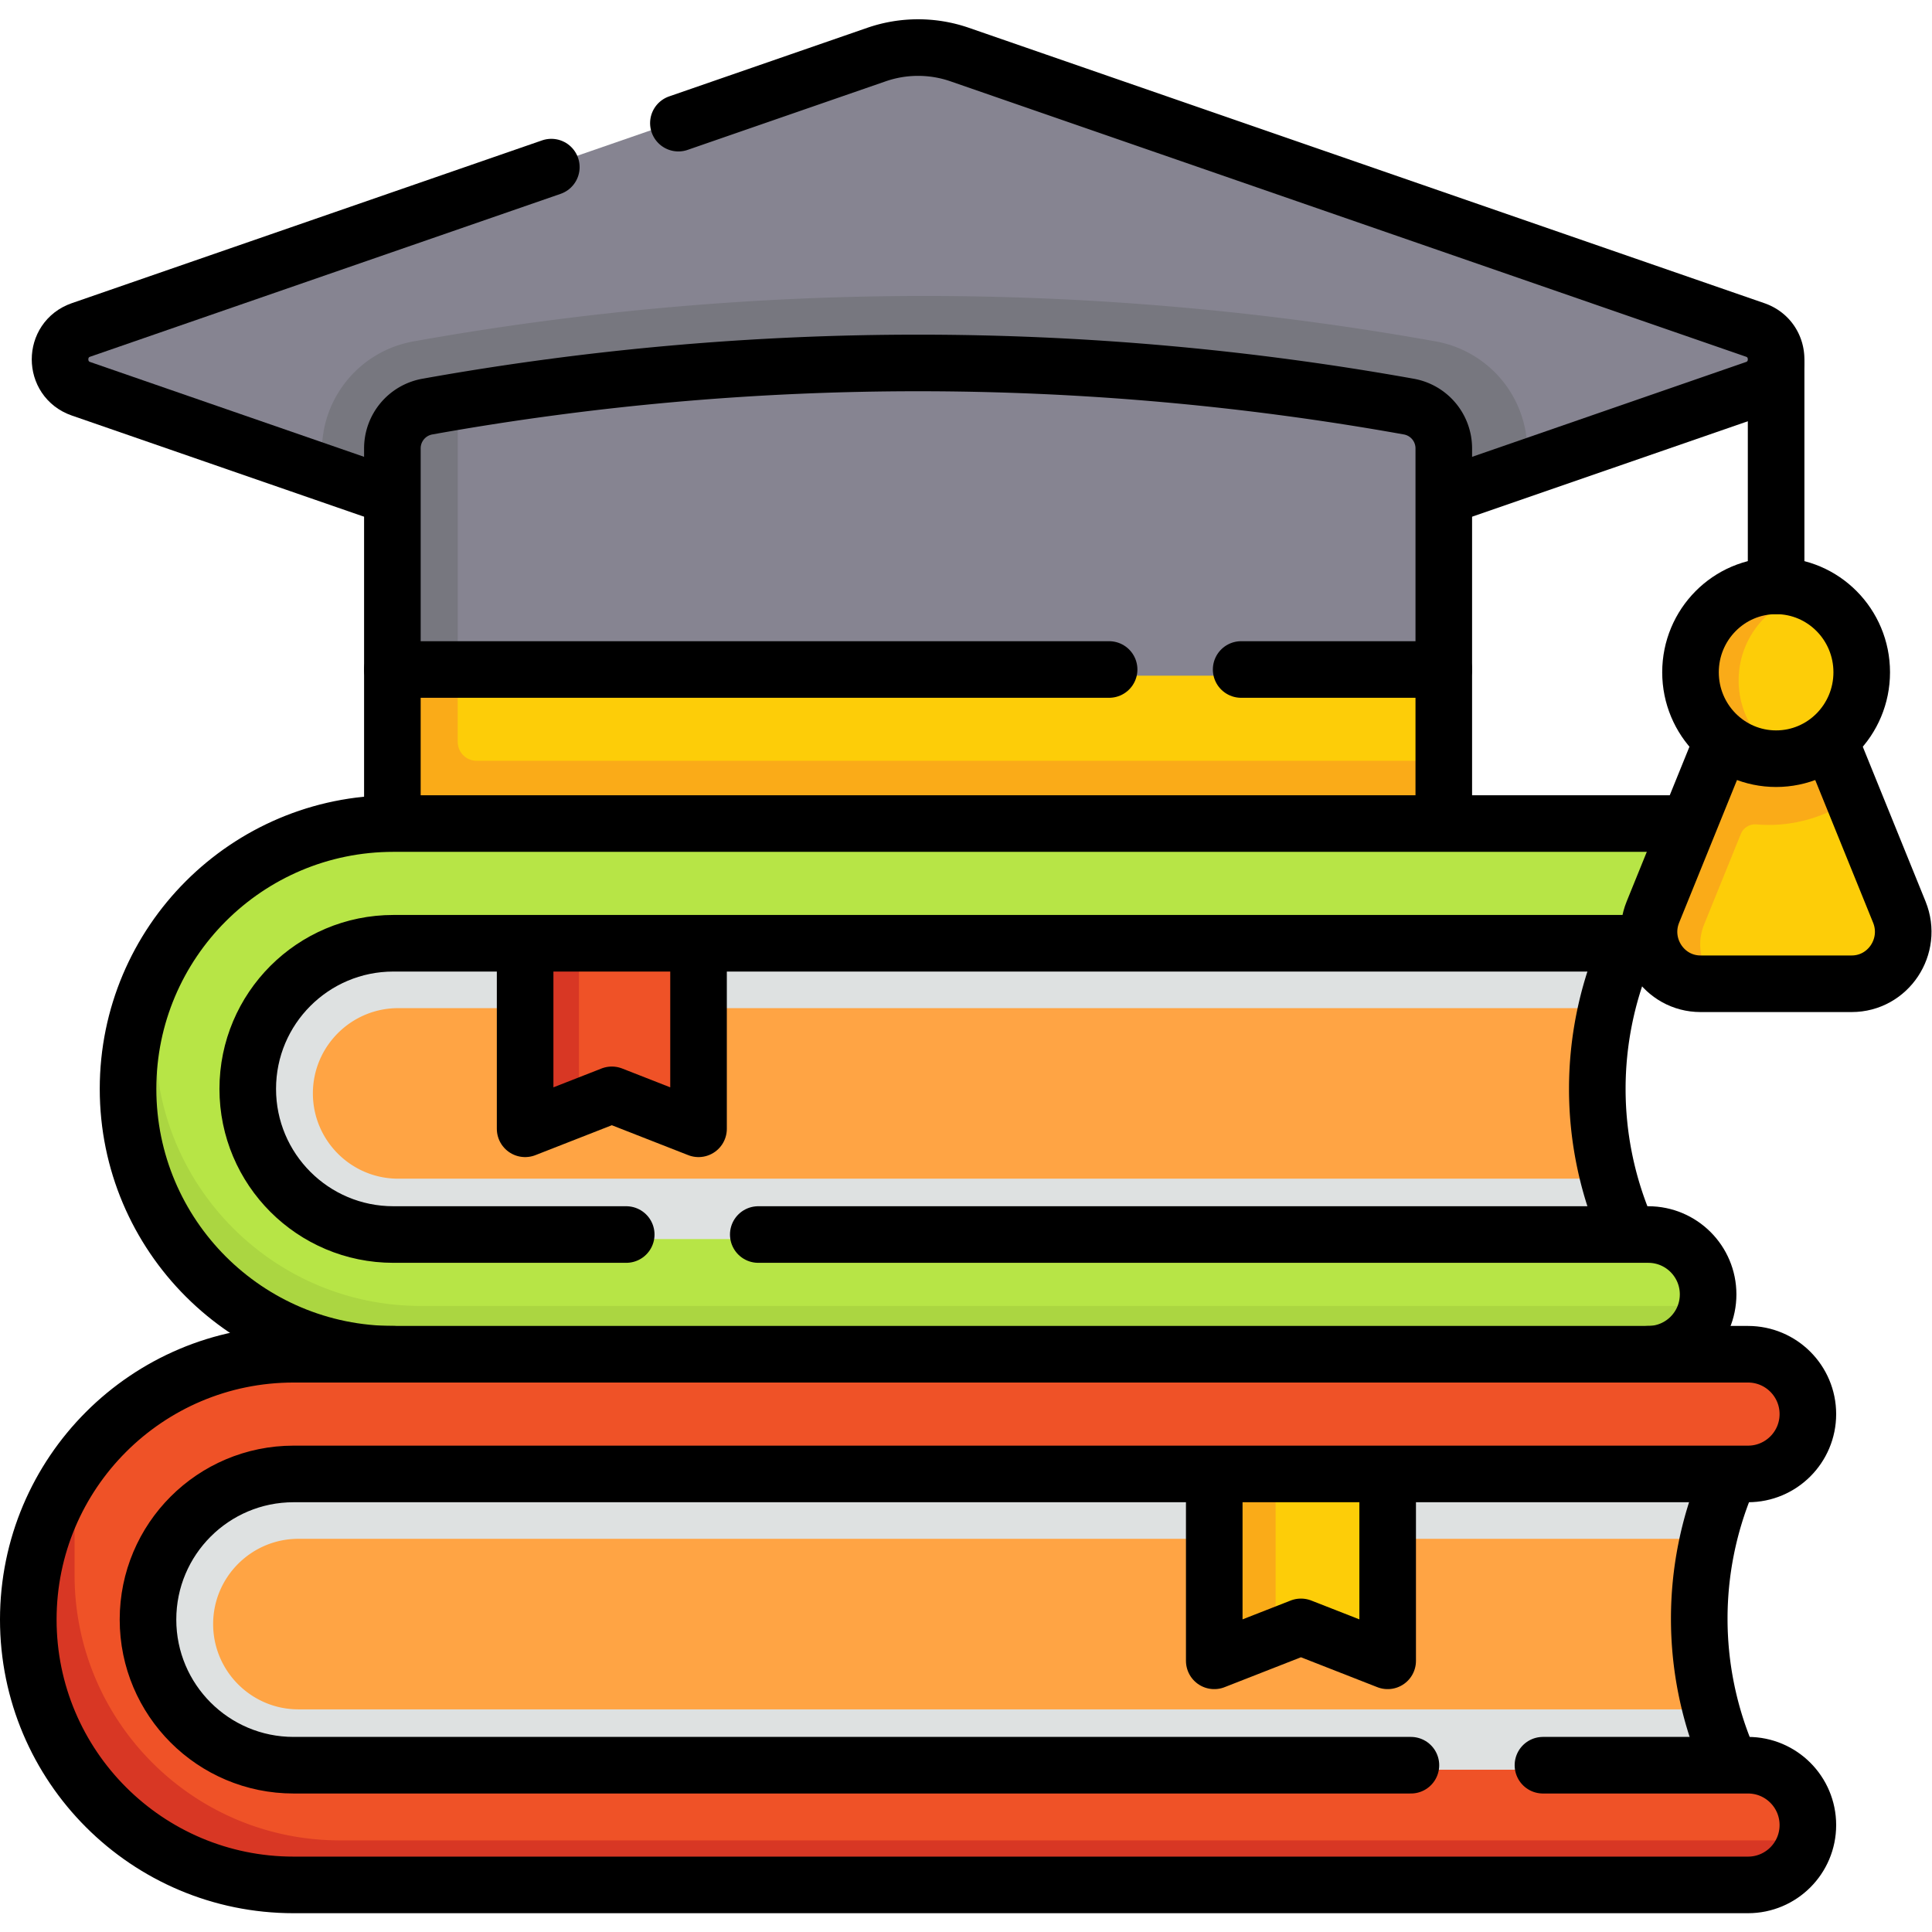 <svg xmlns="http://www.w3.org/2000/svg" xmlns:xlink="http://www.w3.org/1999/xlink" width="512" height="512" x="0" y="0" viewBox="0 0 682.667 682.667" style="enable-background:new 0 0 512 512" xml:space="preserve" class=""><g><defs><clipPath id="a" clipPathUnits="userSpaceOnUse"><path d="M0 512h512V0H0Z" fill="#000000" opacity="1" data-original="#000000"></path></clipPath></defs><g clip-path="url(#a)" transform="matrix(1.333 0 0 -1.333 0 682.667)"><path d="M0 0c-9.55-23.055-10.151-51.557-.601-74.612L7.617-90.71h-354.721s-66.042 37.107 0 103.149L4.553 19.687Z" style="fill-opacity:1;fill-rule:nonzero;stroke:none" transform="translate(432.44 260.898)" fill="#ffa444" data-original="#f1f2f2" class="" opacity="1"></path><path d="M0 0h-354.72s-66.04 37.11 0 103.15l351.66 7.25-4.56-19.69a96.593 96.593 0 0 1-5.01-16h-321.88c-12.47 0-22.61-10.14-22.61-22.6 0-12.47 10.14-22.61 22.61-22.61h322c1.08-4.61 2.51-9.1 4.29-13.4z" style="fill-opacity:1;fill-rule:nonzero;stroke:none" transform="translate(440.059 170.185)" fill="#dee1e1" data-original="#dee1e1" class=""></path><path d="m0 0-324.24.511c-38.845 0-72.205 24.779-72.205 63.625 0 8.579-1.493 19.83 1.319 27.431 9.92 26.818 35.721 45.934 65.987 45.934H3.5c8.762 0 15.865-7.104 15.865-15.865 0-8.762-7.103-15.865-15.865-15.865h-251.75L-272.836 100l-21.382 5.771h-34.921c-21.321 0-38.605-17.285-38.605-38.606 0-21.32 17.284-38.604 38.605-38.604H3.5c8.762 0 15.865-7.104 15.865-15.866 0-.632-.037-1.256-.109-1.868C18.332 2.945 8.13 0 0 0" style="fill-opacity:1;fill-rule:nonzero;stroke:none" transform="translate(434.687 155.128)" fill="#b7e546" data-original="#b7e546" class=""></path><path d="M0 0a15.89 15.89 0 0 0-4.53-9.351C-7.41-12.221-11.37-14-15.75-14l-164.337-9.85L-348.39-14c-38.85 0-70.34 31.489-70.34 70.34 0 10.13 2.14 19.76 6 28.46V70.34c0-38.851 31.49-70.34 70.34-70.34Z" style="fill-opacity:1;fill-rule:nonzero;stroke:none" transform="translate(453.938 165.956)" fill="#abd641" data-original="#abd641"></path><path d="M0 0v46.251h-32.966l-11.704-1.175L-43.968 2A2 2 0 0 1-41.239.138l8.272 2.022 9.254 3.623c.469.184.99.184 1.459 0l19.525-7.645A2 2 0 0 1 0 0" style="fill-opacity:1;fill-rule:nonzero;stroke:none" transform="translate(186.436 214.648)" fill="#ef5227" data-original="#ef5227"></path><path d="M0 0v-44.09l-10.27-4.02c-1.31-.51-2.73.45-2.73 1.86V0Z" style="fill-opacity:1;fill-rule:nonzero;stroke:none" transform="translate(153.47 260.896)" fill="#d83724" data-original="#d83724" class=""></path><path d="M0 0v-22.55l-1-10.001c0-3.869-3.14-7-7-7l-266.51 1c-3.87 0-7 3.131-7 7l-2 31.551 136.813 6.537z" style="fill-opacity:1;fill-rule:nonzero;stroke:none" transform="translate(386.846 333.016)" fill="#fdcd08" data-original="#fdcd08" class=""></path><path d="M0 0c-6.26-15.432-12.56-30.656-18.82-46.088-3.742-9.224 2.981-19.332 12.857-19.332l11.576-1h28.158c9.877 0 16.6 10.108 12.857 19.332L33.573-14.906 25.362 0Z" style="fill-opacity:1;fill-rule:nonzero;stroke:none" transform="translate(455.553 314.191)" fill="#fdcd08" data-original="#fdcd08" class=""></path><path d="M0 0c8.228-.749 16.858 1.411 23.493 5.687l-7.02 17.545-11.601-3.467.001.003-15.123 2.017c-1.911-4.71-4.687-11.397-6.597-16.107l.001-.001-13.051-32.169c-3.74-9.231 2.98-19.33 12.85-19.33h16c-9.87 0-16.59 10.099-12.85 19.33 3.251 8.008 6.5 16.014 9.748 24.022C-3.476-.81-1.785.163 0 0" style="fill-opacity:1;fill-rule:nonzero;stroke:none" transform="translate(465.633 293.598)" fill="#faab18" data-original="#faab18" class=""></path><path d="M0 0c0 10.22-6.518 18.902-15.585 22.045-2.352.814-5.769-.636-8.393-.636-12.749 0-20.596-8.541-20.596-21.409 0-12.869 9.538-20.591 22.287-20.591 2.625 0 4.35-2.267 6.701-1.453C-6.518-18.902 0-10.22 0 0" style="fill-opacity:1;fill-rule:nonzero;stroke:none" transform="translate(492.042 331.76)" fill="#fdcd08" data-original="#fdcd08" class=""></path><path d="M0 0a22.773 22.773 0 0 0-7.5-1.26c-12.75 0-23.08 10.441-23.08 23.311 0 12.859 10.33 23.3 23.08 23.3 2.62 0 5.15-.441 7.5-1.26-9.07-3.141-15.58-11.83-15.58-22.04C-15.58 11.83-9.07 3.141 0 0" style="fill-opacity:1;fill-rule:nonzero;stroke:none" transform="translate(476.456 309.715)" fill="#faab18" data-original="#faab18" class=""></path><path d="m0 0-65.959-22.834-18 1.846-128.029-52.399a41.973 41.973 0 0 0-27.456 0l-128.025 50.356-17.999.196L-451.432 0c-7.529 2.606-7.529 13.256 0 15.862l214.49 74.252a34.31 34.31 0 0 0 22.452 0L0 15.862C7.53 13.256 7.53 2.606 0 0" style="fill-opacity:1;fill-rule:nonzero;stroke:none" transform="translate(470.805 408.712)" fill="#868491" data-original="#868491" class=""></path><path d="M0 0v-6.771L-146.03-57.32a41.959 41.959 0 0 0-27.46 0L-319.51-6.771V0c0 14.27 10.19 26.45 24.24 28.979 44.64 8 90.23 12.05 135.51 12.05 45.28 0 90.88-4.05 135.52-12.05A29.52 29.52 0 0 0-6.85 18.88C-2.45 13.63 0 6.91 0 0" style="fill-opacity:1;fill-rule:nonzero;stroke:none" transform="translate(404.846 392.646)" fill="#77777f" data-original="#77777f" class=""></path><path d="M0 0v-59.63h-280.51l-1 57.63c0 5.54 3.97 10.279 9.42 11.26 2.858.511 3.717 3.007 6.579 3.485A750.18 750.18 0 0 0-141.76 23.029c44.29 0 88.58-3.929 132.34-11.769 2.72-.49 5.08-1.92 6.75-3.92C-.99 5.34 0 2.77 0 0" style="fill-opacity:1;fill-rule:nonzero;stroke:none" transform="translate(386.846 392.646)" fill="#868491" data-original="#868491" class=""></path><path d="M0 0v-11c0-3.869-3.14-7-7-7h-269.51a7 7 0 0 0-7 7v33.551l9 6.537 9-6.537V5a5 5 0 0 1 5-5z" style="fill-opacity:1;fill-rule:nonzero;stroke:none" transform="translate(386.846 310.465)" fill="#faab18" data-original="#faab18" class=""></path><path d="M0 0v-72.369h-18v59.63c0 5.54 3.97 10.279 9.42 11.26C-5.72-.97-2.86-.47 0 0" style="fill-opacity:1;fill-rule:nonzero;stroke:none" transform="translate(121.336 405.385)" fill="#77777f" data-original="#77777f" class=""></path><path d="M0 0a94.097 94.097 0 0 0 0 72.014l3.043 13.518H-405.87s-46.03-50.042 2.991-99.063L5.705-16.596Z" style="fill-opacity:1;fill-rule:nonzero;stroke:none" transform="translate(458.864 45.848)" fill="#ffa444" data-original="#f1f2f2" class="" opacity="1"></path><path d="m0 0-408.58 3.06c-49.03 49.02-2.99 99.06-2.99 99.06l410.874-.759L-5.7 88.609a93.686 93.686 0 0 1-4.47-13.639h-375.29c-12.47 0-22.61-10.14-22.61-22.6 0-12.471 10.14-22.61 22.61-22.61h375.41A94.86 94.86 0 0 1-5.7 16.59z" style="fill-opacity:1;fill-rule:nonzero;stroke:none" transform="translate(464.568 29.256)" fill="#dee1e1" data-original="#dee1e1" class=""></path><path d="m0 0-369.702.681c-38.845 0-73.021 21.921-73.021 60.766 0 12.328-3.015 29.304 2.557 39.379 11.985 21.671 35.074 36.345 61.591 36.345H6.948c8.762 0 15.865-7.104 15.865-15.865 0-8.762-7.103-15.866-15.865-15.866h-95.521l-24.959-5.525-21.008 5.525h-244.035c-21.321 0-38.605-17.284-38.605-38.605 0-21.32 17.284-38.605 38.605-38.605H6.948c8.762 0 15.865-7.103 15.865-15.865 0-.978-.088-1.936-.258-2.866C21.206 2.104 7.784 0 0 0" style="fill-opacity:1;fill-rule:nonzero;stroke:none" transform="translate(457.68 14.787)" fill="#ef5227" data-original="#ef5227"></path><path d="M0 0a15.804 15.804 0 0 0-4.39-8.35A15.826 15.826 0 0 0-15.61-13h-385.52c-38.85 0-70.34 31.49-70.34 70.341 0 13.899 4.03 26.859 11 37.779V70.341C-460.47 31.49-428.98 0-390.13 0Z" style="fill-opacity:1;fill-rule:nonzero;stroke:none" transform="translate(480.238 24.285)" fill="#d83724" data-original="#d83724" class=""></path><path d="M0 0v46.626h-30.967l-13.737-.837L-43.968 2A2 2 0 0 1-41.239.138l10.27 2.804 7.256 2.841c.469.184.989.184 1.459 0l19.525-7.645A2 2 0 0 1 0 0" style="fill-opacity:1;fill-rule:nonzero;stroke:none" transform="translate(369.108 73.616)" fill="#fdcd08" data-original="#fdcd08" class=""></path><path d="M0 0v-43.689l-12.27-4.8C-13.58-49-15-48.039-15-46.63V0Z" style="fill-opacity:1;fill-rule:nonzero;stroke:none" transform="translate(338.14 120.245)" fill="#faab18" data-original="#faab18" class=""></path><path d="M0 0c-38.845 0-70.335 31.49-70.335 70.335v.001c0 38.845 31.49 70.335 70.335 70.335h339.639" style="stroke-width:15;stroke-linecap:round;stroke-linejoin:round;stroke-miterlimit:10;stroke-dasharray:none;stroke-opacity:1" transform="translate(104.277 153.152)" fill="none" stroke="#000000" stroke-width="15" stroke-linecap="round" stroke-linejoin="round" stroke-miterlimit="10" stroke-dasharray="none" stroke-opacity="" data-original="#000000" opacity="1" class=""></path><path d="M0 0h235.917c8.762 0 15.865-7.104 15.865-15.865 0-8.763-7.103-15.865-15.865-15.865" style="stroke-width:15;stroke-linecap:round;stroke-linejoin:round;stroke-miterlimit:10;stroke-dasharray:none;stroke-opacity:1" transform="translate(201 184.883)" fill="none" stroke="#000000" stroke-width="15" stroke-linecap="round" stroke-linejoin="round" stroke-miterlimit="10" stroke-dasharray="none" stroke-opacity="" data-original="#000000" opacity="1" class=""></path><path d="M0 0h-332.639c-21.321 0-38.605-17.284-38.605-38.605 0-21.321 17.284-38.605 38.605-38.605h61.722" style="stroke-width:15;stroke-linecap:round;stroke-linejoin:round;stroke-miterlimit:10;stroke-dasharray:none;stroke-opacity:1" transform="translate(436.916 262.093)" fill="none" stroke="#000000" stroke-width="15" stroke-linecap="round" stroke-linejoin="round" stroke-miterlimit="10" stroke-dasharray="none" stroke-opacity="" data-original="#000000" opacity="1" class=""></path><path d="M0 0a94.09 94.09 0 0 1 0-72.015" style="stroke-width:15;stroke-linecap:round;stroke-linejoin:round;stroke-miterlimit:10;stroke-dasharray:none;stroke-opacity:1" transform="translate(430.57 259.495)" fill="none" stroke="#000000" stroke-width="15" stroke-linecap="round" stroke-linejoin="round" stroke-miterlimit="10" stroke-dasharray="none" stroke-opacity="" data-original="#000000" opacity="1" class=""></path><path d="M0 0a94.1 94.1 0 0 1 0-72.015" style="stroke-width:15;stroke-linecap:round;stroke-linejoin:round;stroke-miterlimit:10;stroke-dasharray:none;stroke-opacity:1" transform="translate(457.593 119.057)" fill="none" stroke="#000000" stroke-width="15" stroke-linecap="round" stroke-linejoin="round" stroke-miterlimit="10" stroke-dasharray="none" stroke-opacity="" data-original="#000000" opacity="1" class=""></path><path d="M0 0v-48.653l22.984 9 22.984-9V0" style="stroke-width:15;stroke-linecap:round;stroke-linejoin:round;stroke-miterlimit:10;stroke-dasharray:none;stroke-opacity:1" transform="translate(139.198 261.565)" fill="none" stroke="#000000" stroke-width="15" stroke-linecap="round" stroke-linejoin="round" stroke-miterlimit="10" stroke-dasharray="none" stroke-opacity="" data-original="#000000" opacity="1" class=""></path><path d="M0 0h54.358c8.763 0 15.866-7.104 15.866-15.865 0-8.763-7.103-15.865-15.866-15.865h-385.523c-38.845 0-70.335 31.49-70.335 70.334v.001c0 38.845 31.49 70.335 70.335 70.335H54.358c8.763 0 15.866-7.103 15.866-15.865S63.121 77.21 54.358 77.21h-385.523c-21.321 0-38.605-17.284-38.605-38.606C-369.77 17.284-352.486 0-331.165 0H-35" style="stroke-width:15;stroke-linecap:round;stroke-linejoin:round;stroke-miterlimit:10;stroke-dasharray:none;stroke-opacity:1" transform="translate(409 44.212)" fill="none" stroke="#000000" stroke-width="15" stroke-linecap="round" stroke-linejoin="round" stroke-miterlimit="10" stroke-dasharray="none" stroke-opacity="" data-original="#000000" opacity="1" class=""></path><path d="M0 0v-48.653l22.984 9 22.984-9V0" style="stroke-width:15;stroke-linecap:round;stroke-linejoin:round;stroke-miterlimit:10;stroke-dasharray:none;stroke-opacity:1" transform="translate(321.87 120.533)" fill="none" stroke="#000000" stroke-width="15" stroke-linecap="round" stroke-linejoin="round" stroke-miterlimit="10" stroke-dasharray="none" stroke-opacity="" data-original="#000000" opacity="1" class=""></path><path d="m0 0 52.499 18.174a33.734 33.734 0 0 0 22.072 0L285.428-54.82c7.402-2.563 7.402-13.032 0-15.594L203.229-98.87" style="stroke-width:15;stroke-linecap:round;stroke-linejoin:round;stroke-miterlimit:10;stroke-dasharray:none;stroke-opacity:1" transform="translate(179.827 479.488)" fill="none" stroke="#000000" stroke-width="15" stroke-linecap="round" stroke-linejoin="round" stroke-miterlimit="10" stroke-dasharray="none" stroke-opacity="" data-original="#000000" opacity="1" class=""></path><path d="m0 0-81.678 28.275c-7.402 2.563-7.402 13.032 0 15.594l124.676 43.16" style="stroke-width:15;stroke-linecap:round;stroke-linejoin:round;stroke-miterlimit:10;stroke-dasharray:none;stroke-opacity:1" transform="translate(103.147 380.799)" fill="none" stroke="#000000" stroke-width="15" stroke-linecap="round" stroke-linejoin="round" stroke-miterlimit="10" stroke-dasharray="none" stroke-opacity="" data-original="#000000" opacity="1" class=""></path><path d="M0 0v-58.657" style="stroke-width:15;stroke-linecap:round;stroke-linejoin:round;stroke-miterlimit:10;stroke-dasharray:none;stroke-opacity:1" transform="translate(470.807 415.487)" fill="none" stroke="#000000" stroke-width="15" stroke-linecap="round" stroke-linejoin="round" stroke-miterlimit="10" stroke-dasharray="none" stroke-opacity="" data-original="#000000" opacity="1" class=""></path><path d="m0 0-18.463-45.51c-3.679-9.068 2.93-19.006 12.639-19.006h40.045c9.709 0 16.318 9.938 12.639 19.006L28.421-.059" style="stroke-width:15;stroke-linecap:round;stroke-linejoin:round;stroke-miterlimit:10;stroke-dasharray:none;stroke-opacity:1" transform="translate(456.608 315.871)" fill="none" stroke="#000000" stroke-width="15" stroke-linecap="round" stroke-linejoin="round" stroke-miterlimit="10" stroke-dasharray="none" stroke-opacity="" data-original="#000000" opacity="1" class=""></path><path d="M0 0c0 12.651-10.16 22.907-22.693 22.907-12.534 0-22.694-10.256-22.694-22.907 0-12.65 10.16-22.906 22.694-22.906C-10.16-22.906 0-12.65 0 0Z" style="stroke-width:15;stroke-linecap:round;stroke-linejoin:round;stroke-miterlimit:10;stroke-dasharray:none;stroke-opacity:1" transform="translate(493.5 333.923)" fill="none" stroke="#000000" stroke-width="15" stroke-linecap="round" stroke-linejoin="round" stroke-miterlimit="10" stroke-dasharray="none" stroke-opacity="" data-original="#000000" opacity="1" class=""></path><path d="M0 0v98.484a11.246 11.246 0 0 0 9.26 11.069 737.046 737.046 0 0 0 260.184 0h.001a11.246 11.246 0 0 0 9.26-11.069V0" style="stroke-width:15;stroke-linecap:round;stroke-linejoin:round;stroke-miterlimit:10;stroke-dasharray:none;stroke-opacity:1" transform="translate(104.01 294.794)" fill="none" stroke="#000000" stroke-width="15" stroke-linecap="round" stroke-linejoin="round" stroke-miterlimit="10" stroke-dasharray="none" stroke-opacity="" data-original="#000000" opacity="1" class=""></path><path d="M0 0h53.714" style="stroke-width:15;stroke-linecap:round;stroke-linejoin:round;stroke-miterlimit:10;stroke-dasharray:none;stroke-opacity:1" transform="translate(329 334.661)" fill="none" stroke="#000000" stroke-width="15" stroke-linecap="round" stroke-linejoin="round" stroke-miterlimit="10" stroke-dasharray="none" stroke-opacity="" data-original="#000000" opacity="1" class=""></path><path d="M0 0h189.991" style="stroke-width:15;stroke-linecap:round;stroke-linejoin:round;stroke-miterlimit:10;stroke-dasharray:none;stroke-opacity:1" transform="translate(104.01 334.661)" fill="none" stroke="#000000" stroke-width="15" stroke-linecap="round" stroke-linejoin="round" stroke-miterlimit="10" stroke-dasharray="none" stroke-opacity="" data-original="#000000" opacity="1" class=""></path></g></g></svg>